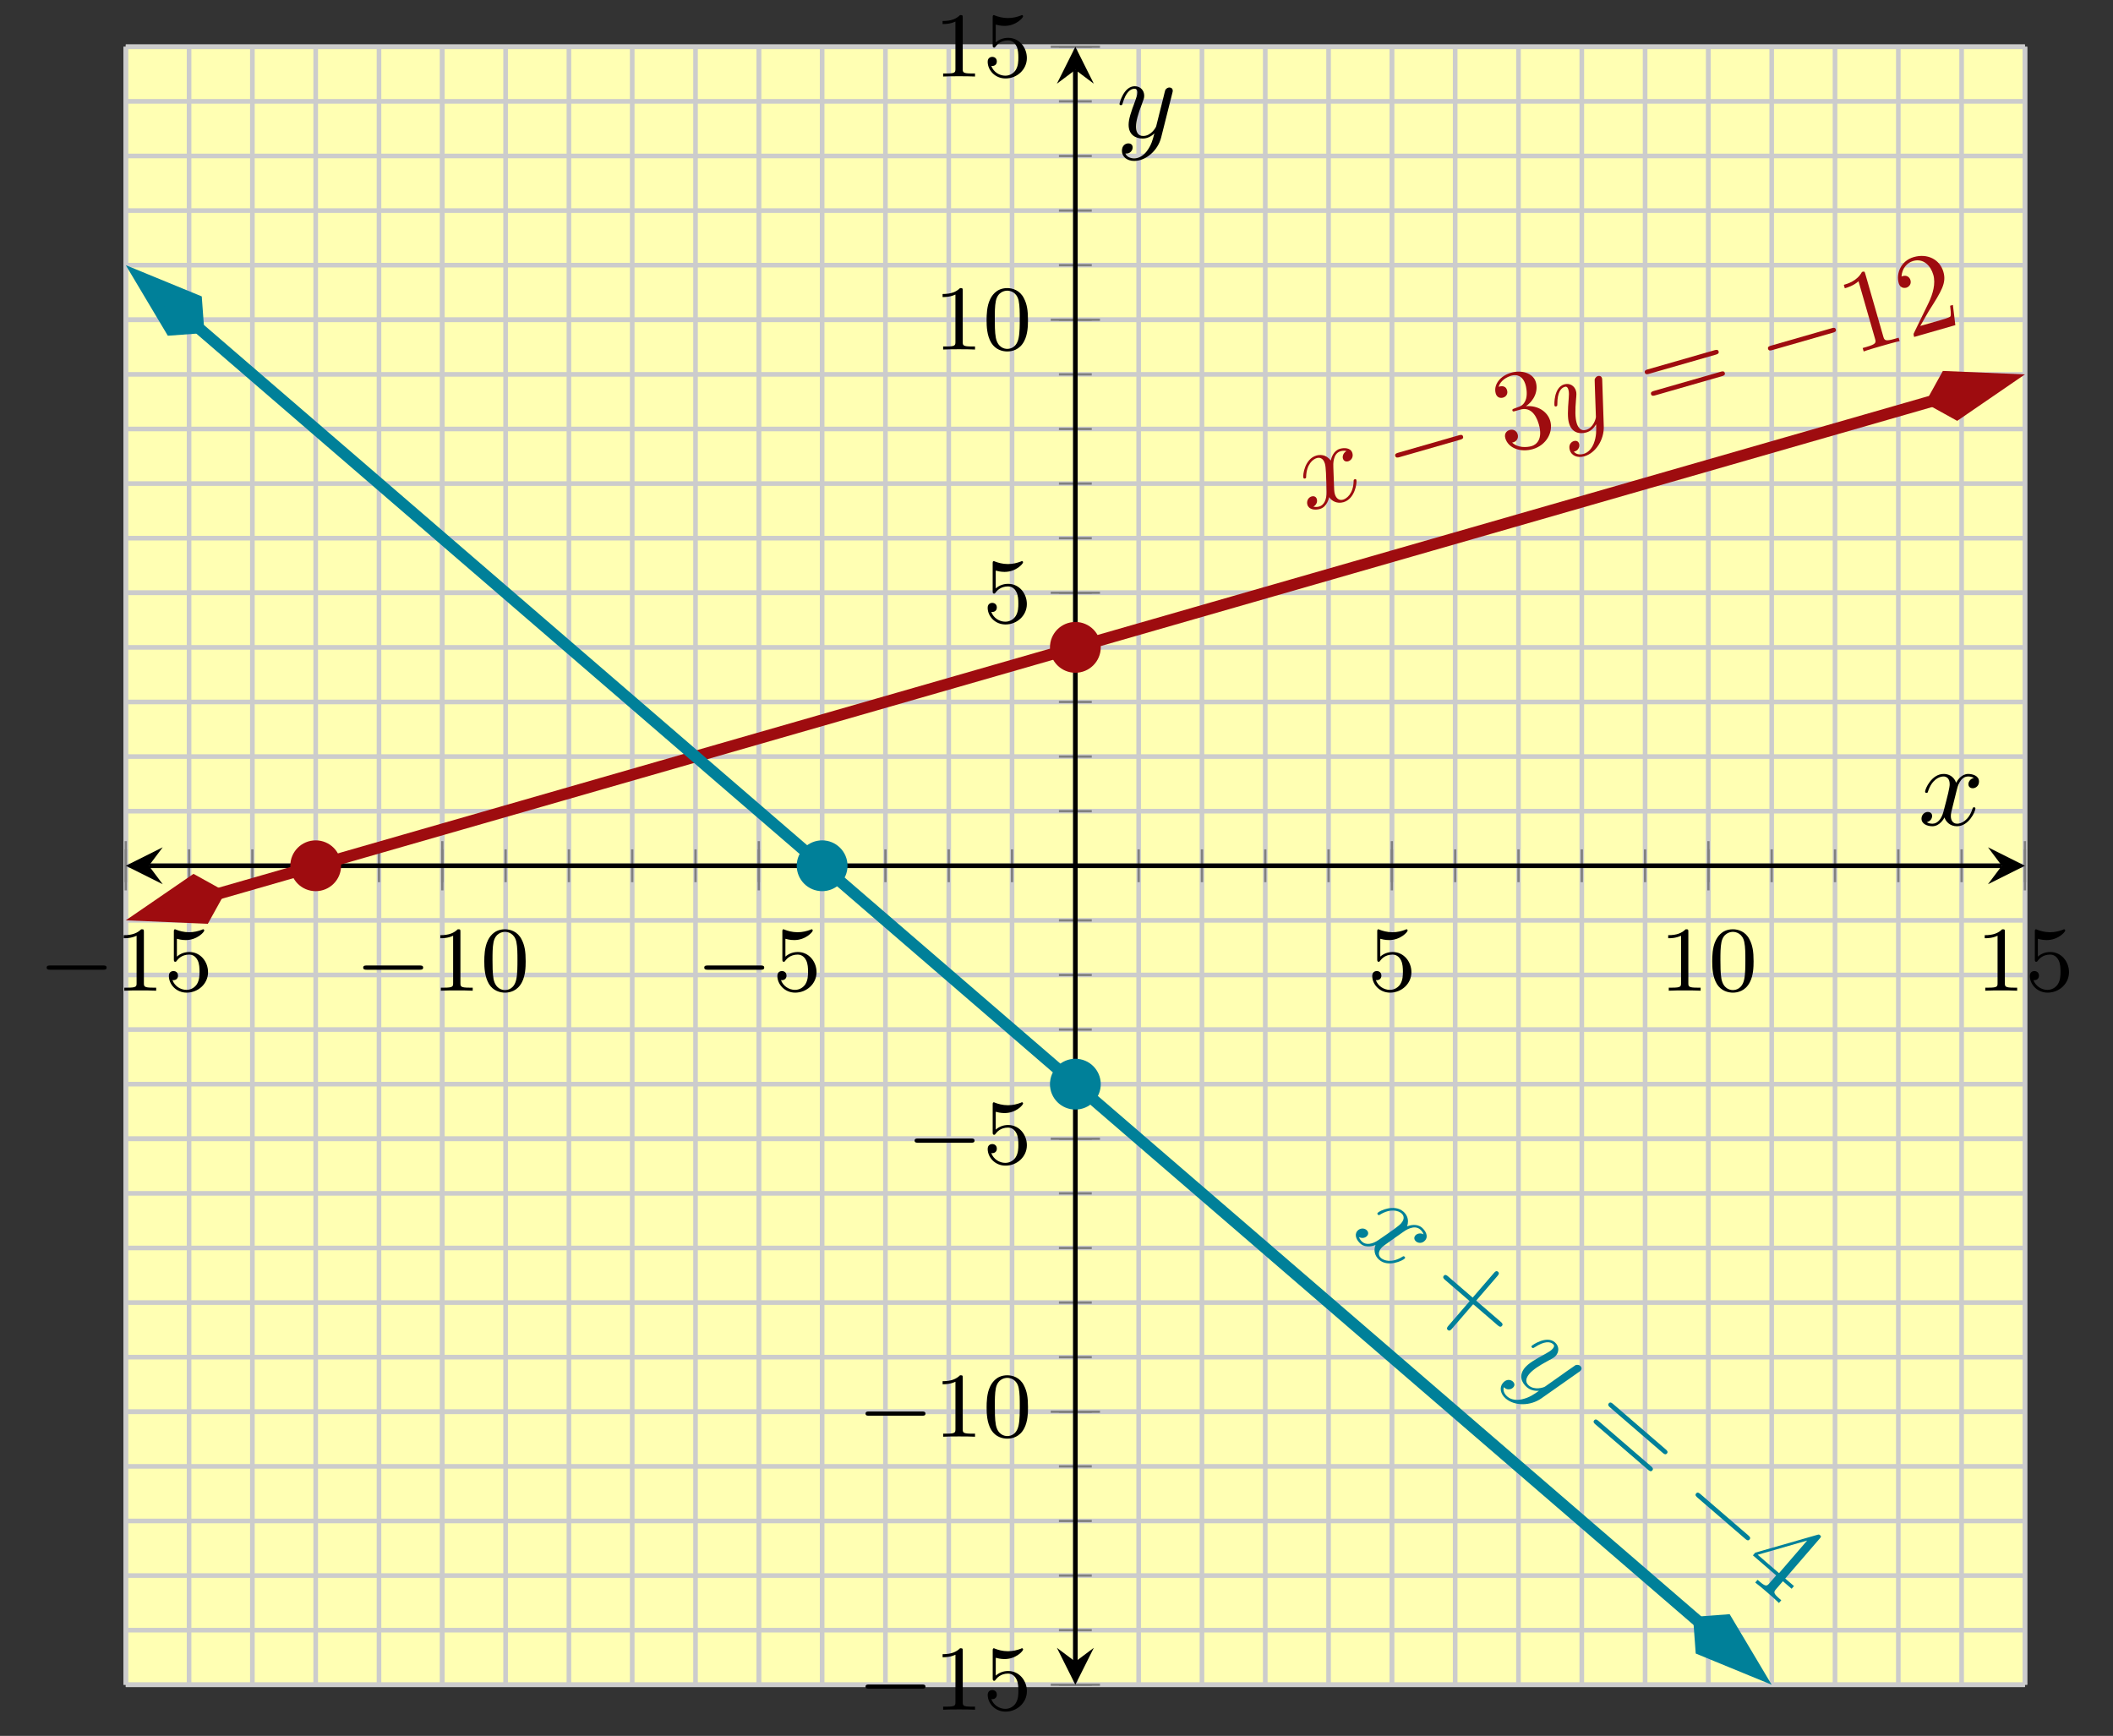 <?xml version='1.0' encoding='UTF-8'?>
<!-- This file was generated by dvisvgm 3.0.3 -->
<svg version='1.1' xmlns='http://www.w3.org/2000/svg' xmlns:xlink='http://www.w3.org/1999/xlink' width='182.285pt' height='149.757pt' viewBox='-72 -72 182.285 149.757'>
<rect x="-72" y="-72" width="182.285" height="149.757" fill="#333333" stroke="none"/>
<defs>
<path id='g4-43' d='M4.075-2.291H6.854C6.994-2.291 7.183-2.291 7.183-2.491S6.994-2.69 6.854-2.69H4.075V-5.479C4.075-5.619 4.075-5.808 3.875-5.808S3.676-5.619 3.676-5.479V-2.69H.887C.747-2.69 .558-2.69 .558-2.491S.747-2.291 .887-2.291H3.676V.498C3.676 .638 3.676 .827 3.875 .827S4.075 .638 4.075 .498V-2.291Z'/>
<path id='g4-49' d='M2.929-6.376C2.929-6.615 2.929-6.635 2.7-6.635C2.082-5.998 1.205-5.998 .887-5.998V-5.689C1.086-5.689 1.674-5.689 2.192-5.948V-.787C2.192-.428 2.162-.309 1.265-.309H.946V0C1.295-.03 2.162-.03 2.56-.03S3.826-.03 4.174 0V-.309H3.856C2.959-.309 2.929-.418 2.929-.787V-6.376Z'/>
<path id='g4-50' d='M1.265-.767L2.321-1.793C3.875-3.168 4.473-3.706 4.473-4.702C4.473-5.838 3.577-6.635 2.361-6.635C1.235-6.635 .498-5.719 .498-4.832C.498-4.274 .996-4.274 1.026-4.274C1.196-4.274 1.544-4.394 1.544-4.802C1.544-5.061 1.365-5.32 1.016-5.32C.936-5.32 .917-5.32 .887-5.31C1.116-5.958 1.654-6.326 2.232-6.326C3.138-6.326 3.567-5.519 3.567-4.702C3.567-3.905 3.068-3.118 2.521-2.501L.608-.369C.498-.259 .498-.239 .498 0H4.194L4.473-1.733H4.224C4.174-1.435 4.105-.996 4.005-.847C3.935-.767 3.278-.767 3.059-.767H1.265Z'/>
<path id='g4-51' d='M2.889-3.507C3.706-3.776 4.284-4.473 4.284-5.26C4.284-6.077 3.407-6.635 2.451-6.635C1.445-6.635 .687-6.037 .687-5.28C.687-4.951 .907-4.762 1.196-4.762C1.504-4.762 1.704-4.981 1.704-5.27C1.704-5.768 1.235-5.768 1.086-5.768C1.395-6.257 2.052-6.386 2.411-6.386C2.819-6.386 3.367-6.167 3.367-5.27C3.367-5.151 3.347-4.573 3.088-4.134C2.79-3.656 2.451-3.626 2.202-3.616C2.122-3.606 1.883-3.587 1.813-3.587C1.733-3.577 1.664-3.567 1.664-3.467C1.664-3.357 1.733-3.357 1.903-3.357H2.341C3.158-3.357 3.527-2.68 3.527-1.704C3.527-.349 2.839-.06 2.401-.06C1.973-.06 1.225-.229 .877-.817C1.225-.767 1.534-.986 1.534-1.365C1.534-1.724 1.265-1.923 .976-1.923C.737-1.923 .418-1.783 .418-1.345C.418-.438 1.345 .219 2.431 .219C3.646 .219 4.553-.687 4.553-1.704C4.553-2.521 3.925-3.298 2.889-3.507Z'/>
<path id='g4-52' d='M2.929-1.644V-.777C2.929-.418 2.909-.309 2.172-.309H1.963V0C2.371-.03 2.889-.03 3.308-.03S4.254-.03 4.663 0V-.309H4.453C3.716-.309 3.696-.418 3.696-.777V-1.644H4.692V-1.953H3.696V-6.486C3.696-6.685 3.696-6.745 3.537-6.745C3.447-6.745 3.417-6.745 3.337-6.625L.279-1.953V-1.644H2.929ZM2.989-1.953H.558L2.989-5.669V-1.953Z'/>
<path id='g4-61' d='M6.844-3.258C6.994-3.258 7.183-3.258 7.183-3.457S6.994-3.656 6.854-3.656H.887C.747-3.656 .558-3.656 .558-3.457S.747-3.258 .897-3.258H6.844ZM6.854-1.325C6.994-1.325 7.183-1.325 7.183-1.524S6.994-1.724 6.844-1.724H.897C.747-1.724 .558-1.724 .558-1.524S.747-1.325 .887-1.325H6.854Z'/>
<path id='g2-0' d='M6.565-2.291C6.735-2.291 6.914-2.291 6.914-2.491S6.735-2.69 6.565-2.69H1.176C1.006-2.69 .827-2.69 .827-2.491S1.006-2.291 1.176-2.291H6.565Z'/>
<path id='g0-0' d='M5.571-1.809C5.699-1.809 5.874-1.809 5.874-1.993S5.699-2.176 5.571-2.176H1.004C.877-2.176 .701-2.176 .701-1.993S.877-1.809 1.004-1.809H5.571Z'/>
<path id='g3-120' d='M3.328-3.009C3.387-3.268 3.616-4.184 4.314-4.184C4.364-4.184 4.603-4.184 4.812-4.055C4.533-4.005 4.334-3.756 4.334-3.517C4.334-3.357 4.443-3.168 4.712-3.168C4.932-3.168 5.25-3.347 5.25-3.746C5.25-4.264 4.663-4.403 4.324-4.403C3.746-4.403 3.397-3.875 3.278-3.646C3.029-4.304 2.491-4.403 2.202-4.403C1.166-4.403 .598-3.118 .598-2.869C.598-2.77 .697-2.77 .717-2.77C.797-2.77 .827-2.79 .847-2.879C1.186-3.935 1.843-4.184 2.182-4.184C2.371-4.184 2.72-4.095 2.72-3.517C2.72-3.208 2.55-2.54 2.182-1.146C2.022-.528 1.674-.11 1.235-.11C1.176-.11 .946-.11 .737-.239C.986-.289 1.205-.498 1.205-.777C1.205-1.046 .986-1.126 .837-1.126C.538-1.126 .289-.867 .289-.548C.289-.09 .787 .11 1.225 .11C1.883 .11 2.242-.588 2.271-.648C2.391-.279 2.75 .11 3.347 .11C4.374 .11 4.941-1.176 4.941-1.425C4.941-1.524 4.852-1.524 4.822-1.524C4.732-1.524 4.712-1.484 4.692-1.415C4.364-.349 3.686-.11 3.367-.11C2.979-.11 2.819-.428 2.819-.767C2.819-.986 2.879-1.205 2.989-1.644L3.328-3.009Z'/>
<path id='g3-121' d='M4.842-3.796C4.882-3.935 4.882-3.955 4.882-4.025C4.882-4.204 4.742-4.294 4.593-4.294C4.493-4.294 4.334-4.234 4.244-4.085C4.224-4.035 4.144-3.726 4.105-3.547C4.035-3.288 3.965-3.019 3.905-2.75L3.457-.956C3.417-.807 2.989-.11 2.331-.11C1.823-.11 1.714-.548 1.714-.917C1.714-1.375 1.883-1.993 2.222-2.869C2.381-3.278 2.421-3.387 2.421-3.587C2.421-4.035 2.102-4.403 1.604-4.403C.658-4.403 .289-2.959 .289-2.869C.289-2.77 .389-2.77 .408-2.77C.508-2.77 .518-2.79 .568-2.949C.837-3.885 1.235-4.184 1.574-4.184C1.654-4.184 1.823-4.184 1.823-3.866C1.823-3.616 1.724-3.357 1.654-3.168C1.255-2.112 1.076-1.544 1.076-1.076C1.076-.189 1.704 .11 2.291 .11C2.68 .11 3.019-.06 3.298-.339C3.168 .179 3.049 .667 2.65 1.196C2.391 1.534 2.012 1.823 1.554 1.823C1.415 1.823 .966 1.793 .797 1.405C.956 1.405 1.086 1.405 1.225 1.285C1.325 1.196 1.425 1.066 1.425 .877C1.425 .568 1.156 .528 1.056 .528C.827 .528 .498 .687 .498 1.176C.498 1.674 .936 2.042 1.554 2.042C2.58 2.042 3.606 1.136 3.885 .01L4.842-3.796Z'/>
<path id='g1-48' d='M3.897-2.542C3.897-3.395 3.81-3.913 3.547-4.423C3.196-5.125 2.55-5.3 2.112-5.3C1.108-5.3 .741-4.551 .63-4.328C.343-3.746 .327-2.957 .327-2.542C.327-2.016 .351-1.211 .733-.574C1.1 .016 1.69 .167 2.112 .167C2.495 .167 3.18 .048 3.579-.741C3.873-1.315 3.897-2.024 3.897-2.542ZM2.112-.056C1.841-.056 1.291-.183 1.124-1.02C1.036-1.474 1.036-2.224 1.036-2.638C1.036-3.188 1.036-3.746 1.124-4.184C1.291-4.997 1.913-5.077 2.112-5.077C2.383-5.077 2.933-4.941 3.092-4.216C3.188-3.778 3.188-3.18 3.188-2.638C3.188-2.168 3.188-1.451 3.092-1.004C2.925-.167 2.375-.056 2.112-.056Z'/>
<path id='g1-49' d='M2.503-5.077C2.503-5.292 2.487-5.3 2.271-5.3C1.945-4.981 1.522-4.79 .765-4.79V-4.527C.98-4.527 1.411-4.527 1.873-4.742V-.654C1.873-.359 1.849-.263 1.092-.263H.813V0C1.14-.024 1.825-.024 2.184-.024S3.236-.024 3.563 0V-.263H3.284C2.527-.263 2.503-.359 2.503-.654V-5.077Z'/>
<path id='g1-53' d='M1.116-4.479C1.219-4.447 1.538-4.368 1.873-4.368C2.869-4.368 3.475-5.069 3.475-5.189C3.475-5.276 3.419-5.3 3.379-5.3C3.363-5.3 3.347-5.3 3.276-5.26C2.965-5.141 2.598-5.045 2.168-5.045C1.698-5.045 1.307-5.165 1.06-5.26C.98-5.3 .964-5.3 .956-5.3C.853-5.3 .853-5.212 .853-5.069V-2.734C.853-2.59 .853-2.495 .98-2.495C1.044-2.495 1.068-2.527 1.108-2.59C1.203-2.71 1.506-3.116 2.184-3.116C2.63-3.116 2.845-2.75 2.917-2.598C3.053-2.311 3.068-1.945 3.068-1.634C3.068-1.339 3.061-.909 2.837-.558C2.686-.319 2.367-.072 1.945-.072C1.427-.072 .917-.399 .733-.917C.757-.909 .805-.909 .813-.909C1.036-.909 1.211-1.052 1.211-1.299C1.211-1.594 .98-1.698 .821-1.698C.677-1.698 .422-1.618 .422-1.275C.422-.558 1.044 .167 1.961 .167C2.957 .167 3.802-.606 3.802-1.594C3.802-2.519 3.132-3.339 2.192-3.339C1.793-3.339 1.419-3.212 1.116-2.941V-4.479Z'/>
</defs>
<g id='page1'>
<g stroke-miterlimit='10' transform='translate(-61.152,73.346)scale(0.996,-0.996)'>
<g fill='#000' stroke='#000'>
<g stroke-width='0.4'>
<g stroke='none' transform='scale(-1.004,1.004)translate(-61.152,73.346)scale(-1,-1)'/>
<g transform='translate(-10.889,-4.428)'>
<g stroke='none' transform='scale(-1.004,1.004)translate(-61.152,73.346)scale(-1,-1)'>
<g stroke='#000' stroke-miterlimit='10' transform='translate(-50.304,68.934)scale(0.996,-0.996)'>
<g fill='#000' stroke='#000'>
<g stroke-width='0.4'>
<g fill='#ffffb3'>
<path d='M0 0H164.497V141.879H0Z' stroke='none'/>
</g>
<g stroke-width='0.4'>
<g fill='#c0c0c0' stroke='#c0c0c0'>
<g stroke-dasharray='none' stroke-dashoffset='0.0'>
<g fill='#ccc' stroke='#ccc'>
<path d='M0 0V141.879M5.483 0V141.879M10.966 0V141.879M16.45 0V141.879M21.933 0V141.879M27.416 0V141.879M32.899 0V141.879M38.383 0V141.879M43.866 0V141.879M49.349 0V141.879M54.832 0V141.879M60.316 0V141.879M65.799 0V141.879M71.282 0V141.879M76.765 0V141.879M82.249 0V141.879M87.732 0V141.879M93.215 0V141.879M98.698 0V141.879M104.182 0V141.879M109.665 0V141.879M115.148 0V141.879M120.631 0V141.879M126.115 0V141.879M131.598 0V141.879M137.081 0V141.879M142.564 0V141.879M148.048 0V141.879M153.531 0V141.879M159.014 0V141.879M164.497 0V141.879' fill='none'/>
</g>
</g>
</g>
</g>
<g stroke-width='0.4'>
<g fill='#c0c0c0' stroke='#c0c0c0'>
<g stroke-dasharray='none' stroke-dashoffset='0.0'>
<g fill='#ccc' stroke='#ccc'>
<path d='M0 0V141.879M27.416 0V141.879M54.832 0V141.879M109.665 0V141.879M137.081 0V141.879M164.497 0V141.879' fill='none'/>
</g>
</g>
</g>
</g>
<g stroke-width='0.4'>
<g fill='#c0c0c0' stroke='#c0c0c0'>
<g stroke-dasharray='none' stroke-dashoffset='0.0'>
<g fill='#ccc' stroke='#ccc'>
<path d='M0 0H164.497M0 4.729H164.497M0 9.459H164.497M0 14.188H164.497M0 18.917H164.497M0 23.647H164.497M0 28.376H164.497M0 33.105H164.497M0 37.834H164.497M0 42.564H164.497M0 47.293H164.497M0 52.022H164.497M0 56.752H164.497M0 61.481H164.497M0 66.21H164.497M0 70.94H164.497M0 75.669H164.497M0 80.398H164.497M0 85.128H164.497M0 89.857H164.497M0 94.586H164.497M0 99.315H164.497M0 104.045H164.497M0 108.774H164.497M0 113.503H164.497M0 118.233H164.497M0 122.962H164.497M0 127.691H164.497M0 132.421H164.497M0 137.15H164.497M0 141.879H164.497' fill='none'/>
</g>
</g>
</g>
</g>
<g stroke-width='0.4'>
<g fill='#c0c0c0' stroke='#c0c0c0'>
<g stroke-dasharray='none' stroke-dashoffset='0.0'>
<g fill='#ccc' stroke='#ccc'>
<path d='M0 0H164.497M0 23.647H164.497M0 47.293H164.497M0 94.586H164.497M0 118.233H164.497M0 141.879H164.497' fill='none'/>
</g>
</g>
</g>
</g>
<g stroke-width='0.2'>
<g fill='#808080' stroke='#808080'>
<path d='M0 69.517V72.362M5.483 69.517V72.362M10.966 69.517V72.362M16.45 69.517V72.362M21.933 69.517V72.362M27.416 69.517V72.362M32.899 69.517V72.362M38.383 69.517V72.362M43.866 69.517V72.362M49.349 69.517V72.362M54.832 69.517V72.362M60.316 69.517V72.362M65.799 69.517V72.362M71.282 69.517V72.362M76.765 69.517V72.362M82.249 69.517V72.362M87.732 69.517V72.362M93.215 69.517V72.362M98.698 69.517V72.362M104.182 69.517V72.362M109.665 69.517V72.362M115.148 69.517V72.362M120.631 69.517V72.362M126.115 69.517V72.362M131.598 69.517V72.362M137.081 69.517V72.362M142.564 69.517V72.362M148.048 69.517V72.362M153.531 69.517V72.362M159.014 69.517V72.362M164.497 69.517V72.362' fill='none'/>
</g>
</g>
<g stroke-width='0.2'>
<g fill='#808080' stroke='#808080'>
<path d='M0 68.806V73.073M27.416 68.806V73.073M54.832 68.806V73.073M109.665 68.806V73.073M137.081 68.806V73.073M164.497 68.806V73.073' fill='none'/>
</g>
</g>
<g stroke-width='0.2'>
<g fill='#808080' stroke='#808080'>
<path d='M80.826 0H83.671M80.826 4.729H83.671M80.826 9.459H83.671M80.826 14.188H83.671M80.826 18.917H83.671M80.826 23.647H83.671M80.826 28.376H83.671M80.826 33.105H83.671M80.826 37.834H83.671M80.826 42.564H83.671M80.826 47.293H83.671M80.826 52.022H83.671M80.826 56.752H83.671M80.826 61.481H83.671M80.826 66.21H83.671M80.826 70.94H83.671M80.826 75.669H83.671M80.826 80.398H83.671M80.826 85.128H83.671M80.826 89.857H83.671M80.826 94.586H83.671M80.826 99.315H83.671M80.826 104.045H83.671M80.826 108.774H83.671M80.826 113.503H83.671M80.826 118.233H83.671M80.826 122.962H83.671M80.826 127.691H83.671M80.826 132.421H83.671M80.826 137.15H83.671M80.826 141.879H83.671' fill='none'/>
</g>
</g>
<g stroke-width='0.2'>
<g fill='#808080' stroke='#808080'>
<path d='M80.115 0H84.382M80.115 23.647H84.382M80.115 47.293H84.382M80.115 94.586H84.382M80.115 118.233H84.382M80.115 141.879H84.382' fill='none'/>
</g>
</g>
<path d='M2 70.94H162.497' fill='none'/>
<g transform='matrix(-1.0,0.0,0.0,-1.0,2,70.94)'>
<path d='M2 0L-1.2 1.6L0 0L-1.2-1.6' stroke='none'/>
</g>
<g transform='translate(162.497,70.94)'>
<path d='M2 0L-1.2 1.6L0 0L-1.2-1.6' stroke='none'/>
</g>
<path d='M82.249 2V139.879' fill='none'/>
<g transform='matrix(0.0,-1.0,1.0,0.0,82.249,2)'>
<path d='M2 0L-1.2 1.6L0 0L-1.2-1.6' stroke='none'/>
</g>
<g transform='matrix(0.0,1.0,-1.0,0.0,82.249,139.879)'>
<path d='M2 0L-1.2 1.6L0 0L-1.2-1.6' stroke='none'/>
</g>
<g transform='translate(-7.556,60.117)'>
<g stroke='none' transform='scale(-1.004,1.004)translate(-50.304,68.934)scale(-1,-1)'>
<g fill='#000'>
<g stroke='none'>
<use x='-50.304' y='68.934' xlink:href='#g0-0'/>
<use x='-43.718' y='68.934' xlink:href='#g1-49'/>
<use x='-39.483' y='68.934' xlink:href='#g1-53'/>
</g>
</g>
</g>
</g>
<g transform='translate(19.861,60.117)'>
<g stroke='none' transform='scale(-1.004,1.004)translate(-50.304,68.934)scale(-1,-1)'>
<g fill='#000'>
<g stroke='none'>
<use x='-50.304' y='68.934' xlink:href='#g0-0'/>
<use x='-43.718' y='68.934' xlink:href='#g1-49'/>
<use x='-39.483' y='68.934' xlink:href='#g1-48'/>
</g>
</g>
</g>
</g>
<g transform='translate(49.402,60.117)'>
<g stroke='none' transform='scale(-1.004,1.004)translate(-50.304,68.934)scale(-1,-1)'>
<g fill='#000'>
<g stroke='none'>
<use x='-50.304' y='68.934' xlink:href='#g0-0'/>
<use x='-43.718' y='68.934' xlink:href='#g1-53'/>
</g>
</g>
</g>
</g>
<g transform='translate(107.54,60.117)'>
<g stroke='none' transform='scale(-1.004,1.004)translate(-50.304,68.934)scale(-1,-1)'>
<g fill='#000'>
<g stroke='none'>
<use x='-50.304' y='68.934' xlink:href='#g1-53'/>
</g>
</g>
</g>
</g>
<g transform='translate(132.831,60.117)'>
<g stroke='none' transform='scale(-1.004,1.004)translate(-50.304,68.934)scale(-1,-1)'>
<g fill='#000'>
<g stroke='none'>
<use x='-50.304' y='68.934' xlink:href='#g1-49'/>
<use x='-46.07' y='68.934' xlink:href='#g1-48'/>
</g>
</g>
</g>
</g>
<g transform='translate(160.247,60.117)'>
<g stroke='none' transform='scale(-1.004,1.004)translate(-50.304,68.934)scale(-1,-1)'>
<g fill='#000'>
<g stroke='none'>
<use x='-50.304' y='68.934' xlink:href='#g1-49'/>
<use x='-46.07' y='68.934' xlink:href='#g1-53'/>
</g>
</g>
</g>
</g>
<g transform='translate(63.37,-2.161)'>
<g stroke='none' transform='scale(-1.004,1.004)translate(-50.304,68.934)scale(-1,-1)'>
<g fill='#000'>
<g stroke='none'>
<use x='-50.304' y='68.934' xlink:href='#g0-0'/>
<use x='-43.718' y='68.934' xlink:href='#g1-49'/>
<use x='-39.483' y='68.934' xlink:href='#g1-53'/>
</g>
</g>
</g>
</g>
<g transform='translate(63.37,21.485)'>
<g stroke='none' transform='scale(-1.004,1.004)translate(-50.304,68.934)scale(-1,-1)'>
<g fill='#000'>
<g stroke='none'>
<use x='-50.304' y='68.934' xlink:href='#g0-0'/>
<use x='-43.718' y='68.934' xlink:href='#g1-49'/>
<use x='-39.483' y='68.934' xlink:href='#g1-48'/>
</g>
</g>
</g>
</g>
<g transform='translate(67.62,45.132)'>
<g stroke='none' transform='scale(-1.004,1.004)translate(-50.304,68.934)scale(-1,-1)'>
<g fill='#000'>
<g stroke='none'>
<use x='-50.304' y='68.934' xlink:href='#g0-0'/>
<use x='-43.718' y='68.934' xlink:href='#g1-53'/>
</g>
</g>
</g>
</g>
<g transform='translate(74.231,92.008)'>
<g stroke='none' transform='scale(-1.004,1.004)translate(-50.304,68.934)scale(-1,-1)'>
<g fill='#000'>
<g stroke='none'>
<use x='-50.304' y='68.934' xlink:href='#g1-53'/>
</g>
</g>
</g>
</g>
<g transform='translate(69.981,115.655)'>
<g stroke='none' transform='scale(-1.004,1.004)translate(-50.304,68.934)scale(-1,-1)'>
<g fill='#000'>
<g stroke='none'>
<use x='-50.304' y='68.934' xlink:href='#g1-49'/>
<use x='-46.07' y='68.934' xlink:href='#g1-48'/>
</g>
</g>
</g>
</g>
<g transform='translate(69.981,139.302)'>
<g stroke='none' transform='scale(-1.004,1.004)translate(-50.304,68.934)scale(-1,-1)'>
<g fill='#000'>
<g stroke='none'>
<use x='-50.304' y='68.934' xlink:href='#g1-49'/>
<use x='-46.07' y='68.934' xlink:href='#g1-53'/>
</g>
</g>
</g>
</g>
<clipPath id='pgfcp9'>
<path d='M0 0H164.497V141.879H0Z'/> </clipPath>
<g clip-path='url(#pgfcp9)'>
<g fill='#9e0c0f' stroke='#9e0c0f'>
<g stroke-width='1.0'>
<g stroke-dasharray='none' stroke-dashoffset='0.0'>
<path d='M7.97 68.502L6.854 68.181L13.708 70.152L20.562 72.122L27.416 74.093L34.27 76.063L41.124 78.034L47.978 80.004L54.832 81.975L61.687 83.945L68.541 85.916L75.395 87.886L82.249 89.857L89.103 91.827L95.957 93.798L102.811 95.768L109.665 97.739L116.519 99.709L123.373 101.68L130.227 103.651L137.081 105.621L143.935 107.592L150.789 109.562L157.643 111.533L156.528 111.212' fill='none'/>
<g transform='matrix(-0.961,-0.276,0.276,-0.961,8.649,68.697)'>
<g stroke-dasharray='none' stroke-dashoffset='0.0'>
 <g stroke-linejoin='miter'>
 <path d='M7.419 0L2.385 1.678L.707 0L2.385-1.678Z'/>
 </g>
 </g>
</g>
<g transform='matrix(0.961,0.276,-0.276,0.961,155.848,111.017)'>
<g stroke-dasharray='none' stroke-dashoffset='0.0'>
 <g stroke-linejoin='miter'>
 <path d='M7.419 0L2.385 1.678L.707 0L2.385-1.678Z'/>
 </g>
 </g>
</g>
<g transform='matrix(0.961,0.276,-0.276,0.961,102.218,101.612)'>
<g stroke='none' transform='scale(-1.004,1.004)translate(-50.304,68.934)scale(-1,-1)'>
<g fill='#9e0c0f'>
<g stroke='none'>
<g fill='#9e0c0f'>
<use x='-50.304' y='68.934' xlink:href='#g3-120'/>
<use x='-42.396' y='68.934' xlink:href='#g2-0'/>
<use x='-32.434' y='68.934' xlink:href='#g4-51'/>
<use x='-27.452' y='68.934' xlink:href='#g3-121'/>
<use x='-19.443' y='68.934' xlink:href='#g4-61'/>
<use x='-8.927' y='68.934' xlink:href='#g2-0'/>
<use x='-1.178' y='68.934' xlink:href='#g4-49'/>
<use x='3.803' y='68.934' xlink:href='#g4-50'/>
</g>
</g>
</g>
</g>
</g>
</g>
</g>
</g>
<g fill='#008099' stroke='#008099'>
<g stroke-width='1.0'>
<g stroke-dasharray='none' stroke-dashoffset='0.0'>
<path d='M6.28 117.546L5.94 117.839L11.88 112.715L17.82 107.592L23.761 102.468L29.701 97.345L35.641 92.222L41.581 87.098L47.521 81.975L53.461 76.851L59.402 71.728L65.342 66.605L71.282 61.481L77.222 56.358L83.162 51.234L89.102 46.111L95.043 40.988L100.983 35.864L106.923 30.741L112.863 25.617L118.803 20.494L124.743 15.371L130.684 10.247L136.624 5.124L136.284 5.417' fill='none'/>
<g transform='matrix(-0.757,0.653,-0.653,-0.757,6.815,117.084)'>
<g stroke-dasharray='none' stroke-dashoffset='0.0'>
 <g stroke-linejoin='miter'>
 <path d='M7.419 0L2.385 1.678L.707 0L2.385-1.678Z'/>
 </g>
 </g>
</g>
<g transform='matrix(0.757,-0.653,0.653,0.757,135.749,5.878)'>
<g stroke-dasharray='none' stroke-dashoffset='0.0'>
 <g stroke-linejoin='miter'>
 <path d='M7.419 0L2.385 1.678L.707 0L2.385-1.678Z'/>
 </g>
 </g>
</g>
<g transform='matrix(0.757,-0.653,0.653,0.757,106.096,39.083)'>
<g stroke='none' transform='scale(-1.004,1.004)translate(-50.304,68.934)scale(-1,-1)'>
<g fill='#008099'>
<g stroke='none'>
<g fill='#008099'>
<use x='-50.304' y='68.934' xlink:href='#g3-120'/>
<use x='-42.396' y='68.934' xlink:href='#g4-43'/>
<use x='-32.434' y='68.934' xlink:href='#g3-121'/>
<use x='-24.424' y='68.934' xlink:href='#g4-61'/>
<use x='-13.908' y='68.934' xlink:href='#g2-0'/>
<use x='-6.16' y='68.934' xlink:href='#g4-52'/>
</g>
</g>
</g>
</g>
</g>
</g>
</g>
</g>
</g>
<g fill='#9e0c0f' stroke='#9e0c0f'>
<g fill='#9e0c0f' stroke='#9e0c0f'>
<g fill='#9e0c0f' stroke='#9e0c0f'>
<g fill='#9e0c0f' stroke='#9e0c0f'>
<path d='M18.45 70.94C18.45 72.044 17.554 72.94 16.45 72.94C15.345 72.94 14.45 72.044 14.45 70.94C14.45 69.835 15.345 68.94 16.45 68.94C17.554 68.94 18.45 69.835 18.45 70.94ZM16.45 70.94'/>
<path d='M84.249 89.857C84.249 90.961 83.353 91.857 82.249 91.857C81.144 91.857 80.249 90.961 80.249 89.857C80.249 88.752 81.144 87.857 82.249 87.857C83.353 87.857 84.249 88.752 84.249 89.857ZM82.249 89.857'/>
<path d='' fill='none'/>
</g>
</g>
</g>
</g>
<g fill='#9e0c0f' stroke='#9e0c0f'>
<g fill='#008099' stroke='#008099'>
<g fill='#9e0c0f' stroke='#9e0c0f'>
<g fill='#008099' stroke='#008099'>
<path d='M62.316 70.94C62.316 72.044 61.42 72.94 60.316 72.94C59.211 72.94 58.316 72.044 58.316 70.94C58.316 69.835 59.211 68.94 60.316 68.94C61.42 68.94 62.316 69.835 62.316 70.94ZM60.316 70.94'/>
<path d='M84.249 52.022C84.249 53.127 83.353 54.022 82.249 54.022C81.144 54.022 80.249 53.127 80.249 52.022S81.144 50.022 82.249 50.022C83.353 50.022 84.249 50.918 84.249 52.022ZM82.249 52.022'/>
<path d='' fill='none'/>
</g>
</g>
</g>
</g>
<g transform='translate(155.249,74.473)'>
<g stroke='none' transform='scale(-1.004,1.004)translate(-50.304,68.934)scale(-1,-1)'>
<g fill='#000'>
<g stroke='none'>
<use x='-50.304' y='68.934' xlink:href='#g3-120'/>
</g>
</g>
</g>
</g>
<g transform='translate(85.782,134.041)'>
<g stroke='none' transform='scale(-1.004,1.004)translate(-50.304,68.934)scale(-1,-1)'>
<g fill='#000'>
<g stroke='none'>
<use x='-50.304' y='68.934' xlink:href='#g3-121'/>
</g>
</g>
</g>
</g>
</g>
</g>
</g>
</g>
</g>
</g>
</g>
</g>
</g>
</svg>